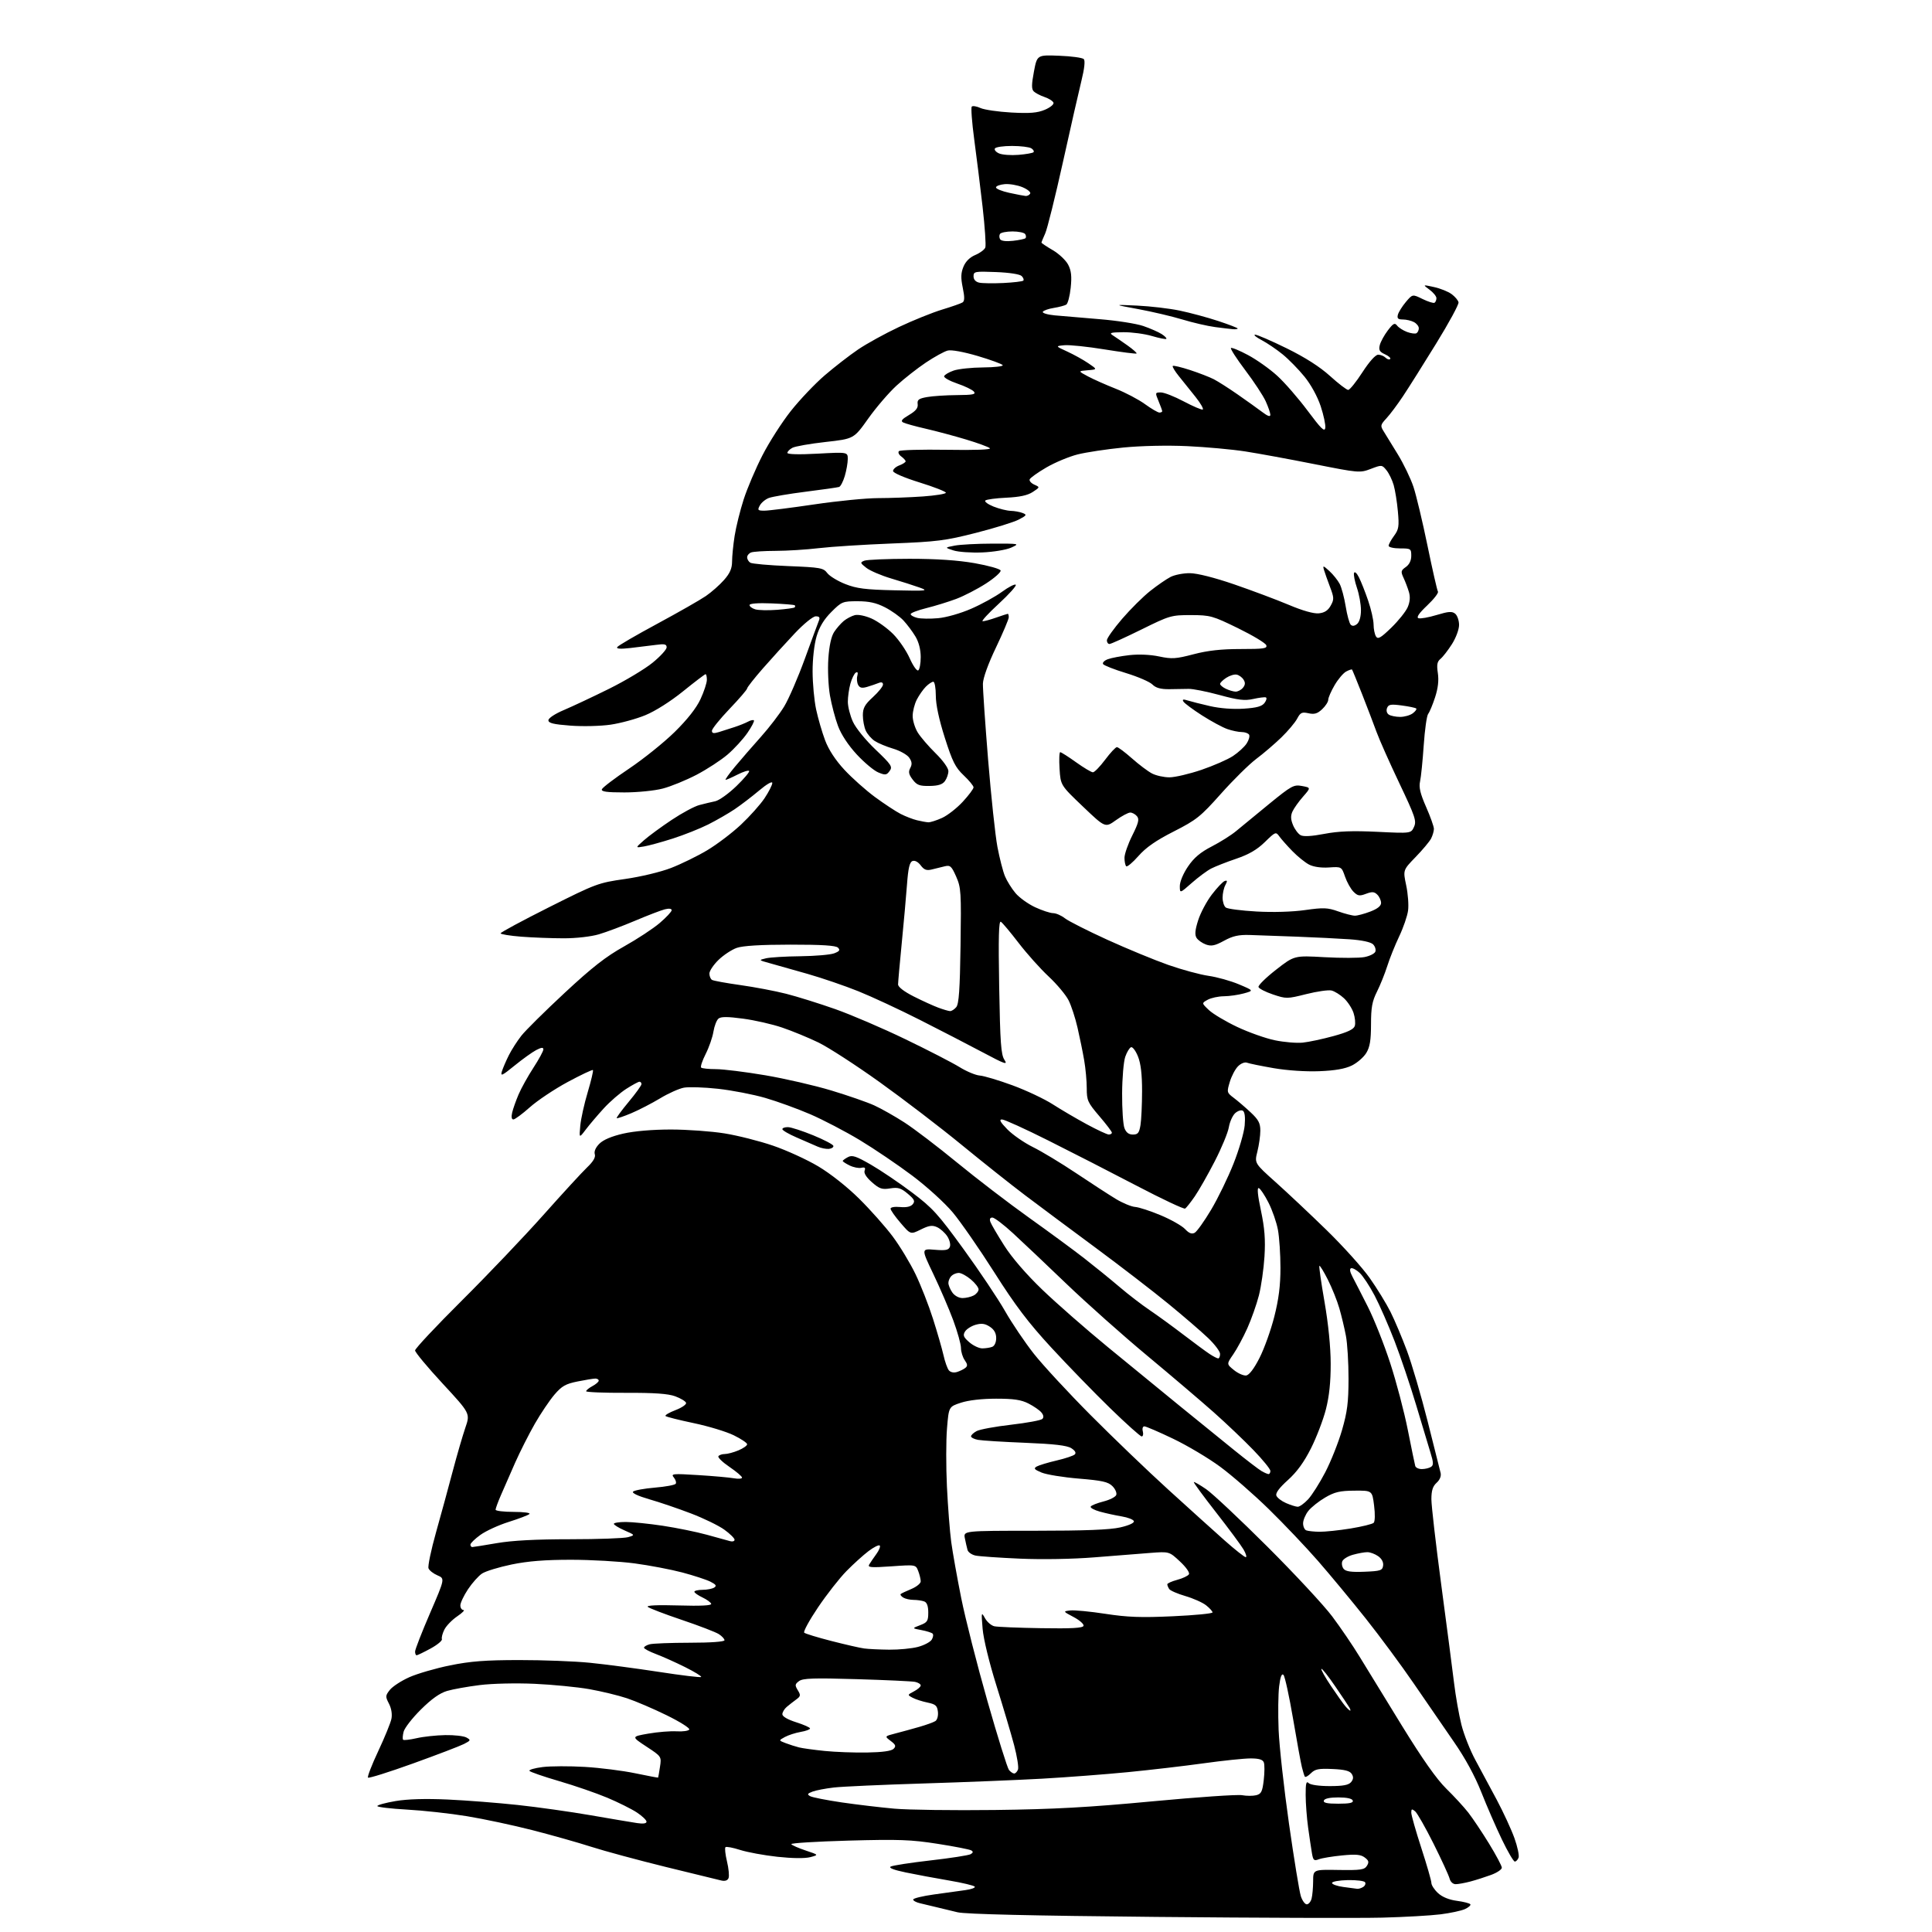 <?xml version="1.0" encoding="UTF-8" standalone="no"?>
<svg 
  version="1.1" 
  xmlns="http://www.w3.org/2000/svg" 
  xmlns:xlink="http://www.w3.org/1999/xlink" 
  xmlns:svg="http://www.w3.org/2000/svg"
  xmlns:rdf="http://www.w3.org/1999/02/22-rdf-syntax-ns#"
  xmlns:cc="http://creativecommons.org/ns#"
  xmlns:dc="http://purl.org/dc/elements/1.1/"
  viewBox="0 0 768 768"
  width="768"
  height="768"
>
<style>svg {background-color: white; }</style>"
<path stroke="none" fill="black" fill-rule="evenodd" d="M549.50,762.29C540.70,762.52 500.20,762.39 459.50,762.00C410.16,761.53 383.88,760.92 380.65,760.16C377.98,759.53 374.16,758.61 372.15,758.11C370.14,757.61 367.26,756.92 365.75,756.58C364.24,756.24 363.00,755.57 363.00,755.10C363.00,754.62 366.71,753.71 371.25,753.08C375.79,752.45 381.41,751.67 383.74,751.35C386.07,751.04 387.76,750.42 387.49,749.98C387.22,749.54 382.61,748.44 377.25,747.53C371.89,746.62 364.16,745.18 360.07,744.33C355.24,743.33 353.14,742.50 354.07,741.99C354.86,741.55 362.00,740.45 369.94,739.54C377.89,738.63 385.03,737.52 385.82,737.08C386.84,736.51 386.93,736.07 386.12,735.57C385.49,735.18 379.47,734.00 372.74,732.95C362.14,731.29 357.39,731.12 337.29,731.67C324.52,732.03 314.29,732.66 314.55,733.08C314.81,733.50 317.38,734.64 320.26,735.60C325.50,737.35 325.50,737.35 322.08,738.25C319.98,738.80 314.94,738.74 309.02,738.10C303.72,737.52 297.04,736.29 294.18,735.37C291.32,734.45 288.71,733.96 288.38,734.29C288.05,734.62 288.32,737.17 288.99,739.96C289.66,742.74 289.94,745.70 289.62,746.54C289.25,747.51 288.24,747.87 286.77,747.54C285.52,747.26 275.50,744.81 264.50,742.10C253.50,739.39 240.22,735.80 235.00,734.12C229.78,732.44 219.25,729.47 211.62,727.51C203.99,725.56 192.29,723.06 185.62,721.97C178.95,720.87 168.21,719.69 161.75,719.34C155.29,718.98 150.00,718.35 150.00,717.94C150.00,717.52 153.26,716.63 157.25,715.95C162.01,715.15 169.13,714.94 178.00,715.34C185.43,715.68 197.96,716.66 205.85,717.51C213.74,718.36 226.79,720.20 234.85,721.60C242.91,723.00 251.19,724.39 253.25,724.70C255.68,725.07 257.00,724.87 257.00,724.15C257.00,723.53 255.28,721.89 253.17,720.49C251.06,719.10 245.77,716.46 241.42,714.63C237.06,712.80 228.43,709.82 222.22,708.01C216.02,706.20 210.73,704.37 210.46,703.94C210.19,703.50 212.55,702.83 215.70,702.43C218.85,702.04 226.39,702.01 232.46,702.37C238.53,702.73 247.55,703.87 252.50,704.90C257.45,705.92 261.55,706.71 261.61,706.63C261.67,706.56 262.01,704.64 262.35,702.37C262.98,698.25 262.98,698.25 256.96,694.29C250.94,690.33 250.94,690.33 257.72,689.14C261.45,688.49 266.52,688.08 269.00,688.23C271.48,688.38 273.73,688.05 274.00,687.50C274.27,686.95 270.23,684.40 265.00,681.84C259.77,679.27 252.68,676.24 249.24,675.09C245.79,673.94 239.04,672.31 234.24,671.46C229.43,670.62 219.65,669.66 212.50,669.34C205.15,669.01 195.69,669.22 190.73,669.84C185.90,670.44 180.05,671.49 177.73,672.17C174.83,673.02 171.55,675.35 167.31,679.56C163.90,682.94 160.81,686.91 160.44,688.40C160.06,689.88 159.98,691.31 160.25,691.58C160.52,691.85 162.93,691.57 165.62,690.96C168.30,690.34 173.43,689.79 177.00,689.73C180.57,689.66 184.36,690.10 185.42,690.69C187.22,691.70 187.16,691.86 184.42,693.27C182.81,694.09 173.71,697.57 164.20,701.00C154.68,704.43 146.63,706.96 146.29,706.63C145.96,706.29 147.79,701.56 150.35,696.11C152.91,690.66 155.28,684.87 155.60,683.24C155.96,681.43 155.59,679.10 154.62,677.24C153.16,674.41 153.18,674.03 154.97,671.76C156.03,670.42 159.50,668.15 162.70,666.72C165.89,665.30 173.17,663.18 178.87,662.02C187.00,660.37 192.95,659.91 206.37,659.90C215.79,659.89 228.45,660.37 234.50,660.98C240.55,661.58 252.86,663.21 261.86,664.59C270.85,665.98 278.44,666.90 278.71,666.62C278.98,666.35 276.12,664.59 272.35,662.71C268.58,660.83 263.36,658.49 260.75,657.51C258.14,656.53 256.00,655.39 256.00,654.98C256.00,654.57 257.01,653.96 258.25,653.63C259.49,653.30 266.69,653.02 274.25,653.01C282.52,653.01 288.00,652.61 288.00,652.02C288.00,651.49 286.99,650.39 285.75,649.59C284.51,648.79 277.88,646.24 271.00,643.92C264.12,641.60 258.05,639.27 257.50,638.75C256.87,638.15 261.35,637.94 269.76,638.19C278.63,638.45 282.92,638.23 282.71,637.54C282.54,636.97 280.97,635.83 279.22,635.00C277.47,634.17 276.03,633.16 276.02,632.75C276.01,632.34 277.46,631.99 279.25,631.98C281.04,631.98 283.13,631.57 283.90,631.09C284.98,630.40 284.64,629.88 282.40,628.74C280.80,627.94 275.79,626.30 271.25,625.09C266.71,623.89 258.16,622.26 252.25,621.47C246.34,620.68 234.97,620.04 227.00,620.03C216.67,620.03 209.87,620.57 203.37,621.91C198.35,622.95 193.08,624.56 191.65,625.49C190.23,626.42 187.70,629.25 186.03,631.77C184.36,634.28 183.00,637.17 183.00,638.17C183.00,639.18 183.55,640.00 184.23,640.00C184.91,640.00 183.79,641.14 181.74,642.53C179.70,643.92 177.40,646.28 176.65,647.78C175.89,649.28 175.45,650.98 175.66,651.58C175.88,652.17 173.84,653.86 171.14,655.33C168.44,656.80 165.95,658.00 165.61,658.00C165.28,658.00 165.00,657.34 165.00,656.52C165.00,655.71 167.67,648.85 170.94,641.27C176.88,627.50 176.88,627.50 173.90,626.23C172.26,625.53 170.66,624.28 170.34,623.43C170.01,622.59 171.35,616.19 173.31,609.20C175.28,602.22 178.26,591.27 179.95,584.87C181.64,578.47 183.91,570.68 184.98,567.55C186.94,561.86 186.94,561.86 175.97,550.01C169.94,543.50 165.00,537.56 165.00,536.82C165.00,536.08 173.37,527.16 183.59,516.99C193.82,506.82 208.39,491.52 215.98,483.00C223.56,474.48 231.40,465.95 233.39,464.05C235.84,461.72 236.82,460.02 236.44,458.82C236.09,457.71 236.78,456.13 238.28,454.63C239.83,453.08 243.17,451.67 247.78,450.62C252.17,449.62 259.41,449.00 266.70,449.00C273.19,449.01 282.77,449.70 288.00,450.54C293.23,451.38 301.89,453.57 307.26,455.41C312.63,457.24 320.72,460.94 325.23,463.62C330.09,466.51 336.75,471.77 341.53,476.50C345.98,480.90 351.97,487.65 354.85,491.50C357.73,495.35 361.81,502.10 363.93,506.50C366.05,510.90 369.18,518.89 370.88,524.25C372.59,529.61 374.46,536.11 375.05,538.70C375.63,541.30 376.59,544.01 377.19,544.73C377.84,545.51 379.14,545.78 380.39,545.40C381.55,545.05 383.05,544.31 383.73,543.77C384.70,543.00 384.64,542.33 383.48,540.67C382.67,539.51 382.00,537.33 382.00,535.84C382.00,534.35 380.61,529.39 378.92,524.81C377.22,520.24 373.66,511.97 371.01,506.43C366.19,496.35 366.19,496.35 371.58,496.80C375.91,497.16 377.09,496.93 377.59,495.61C377.94,494.72 377.47,492.84 376.56,491.45C375.64,490.05 373.82,488.42 372.51,487.82C370.59,486.95 369.30,487.13 366.04,488.75C361.96,490.77 361.96,490.77 357.99,486.13C355.80,483.59 354.01,481.04 354.01,480.47C354.00,479.89 355.63,479.60 357.81,479.81C360.31,480.05 362.03,479.67 362.83,478.70C363.84,477.49 363.48,476.74 360.84,474.52C358.15,472.26 356.99,471.91 353.85,472.41C350.62,472.93 349.59,472.58 346.59,469.95C344.37,467.99 343.32,466.33 343.70,465.34C344.13,464.21 343.78,463.91 342.40,464.22C341.35,464.46 339.26,464.04 337.75,463.30C336.24,462.56 335.00,461.75 335.00,461.51C335.00,461.27 335.92,460.58 337.05,459.98C338.75,459.06 340.28,459.57 346.16,462.95C350.04,465.19 357.37,470.14 362.44,473.95C370.68,480.15 372.85,482.53 383.07,496.61C389.36,505.27 396.75,516.31 399.50,521.14C402.25,525.98 407.43,533.64 411.00,538.17C414.57,542.69 424.70,553.64 433.50,562.49C442.30,571.34 456.15,584.64 464.29,592.04C472.42,599.44 482.50,608.54 486.68,612.25C490.86,615.96 494.70,619.00 495.20,619.00C495.70,619.00 495.30,617.61 494.31,615.92C493.31,614.22 488.39,607.58 483.38,601.17C478.36,594.75 474.39,589.34 474.56,589.15C474.72,588.96 476.94,590.24 479.48,591.98C482.02,593.73 492.97,604.01 503.81,614.83C514.66,625.65 526.26,638.13 529.58,642.56C532.90,646.99 537.80,654.19 540.46,658.56C543.12,662.93 550.70,675.27 557.29,686.00C565.45,699.26 571.09,707.26 574.90,711.00C577.99,714.02 581.93,718.31 583.67,720.53C585.40,722.75 589.11,728.29 591.91,732.85C594.71,737.42 597.00,741.73 597.00,742.44C597.00,743.15 595.09,744.43 592.75,745.30C590.41,746.16 586.70,747.35 584.50,747.93C582.30,748.51 579.67,748.99 578.66,748.99C577.58,749.00 576.57,748.06 576.23,746.75C575.91,745.51 573.05,739.28 569.86,732.90C566.67,726.52 563.37,720.72 562.53,720.02C561.25,718.97 561.00,719.05 561.00,720.54C561.00,721.52 562.80,727.86 565.00,734.62C567.20,741.38 569.00,747.63 569.00,748.51C569.00,749.38 570.18,751.19 571.63,752.53C573.31,754.09 576.01,755.20 579.15,755.61C581.84,755.97 584.25,756.59 584.49,756.99C584.74,757.38 583.76,758.24 582.33,758.90C580.89,759.55 576.52,760.49 572.61,760.98C568.70,761.47 558.30,762.06 549.50,762.29zM519.46,757.00C520.18,757.00 521.04,755.99 521.37,754.75C521.70,753.51 521.98,750.40 521.99,747.84C522.00,743.17 522.00,743.17 532.12,743.34C540.91,743.48 542.39,743.26 543.37,741.69C544.28,740.23 544.12,739.59 542.50,738.38C540.93,737.20 538.98,737.02 533.50,737.56C529.65,737.94 525.50,738.62 524.29,739.08C522.34,739.82 522.01,739.54 521.52,736.71C521.22,734.94 520.53,730.35 520.00,726.50C519.47,722.65 519.03,716.82 519.02,713.55C519.00,708.92 519.27,707.87 520.20,708.80C520.91,709.51 524.33,710.00 528.58,710.00C533.91,710.00 536.09,709.59 537.07,708.42C538.02,707.27 538.09,706.37 537.34,705.17C536.57,703.94 534.54,703.42 529.69,703.21C524.17,702.96 522.76,703.24 521.08,704.92C519.98,706.02 518.89,706.61 518.67,706.21C518.46,705.82 517.94,704.15 517.53,702.50C517.11,700.85 515.53,692.15 514.00,683.16C512.47,674.18 510.76,666.36 510.20,665.80C509.50,665.10 508.95,666.53 508.48,670.32C508.10,673.37 508.01,681.19 508.27,687.69C508.54,694.18 510.40,710.98 512.40,725.00C514.40,739.02 516.52,751.96 517.10,753.75C517.68,755.54 518.74,757.00 519.46,757.00zM539.50,750.83C540.05,750.91 541.12,750.58 541.88,750.10C542.64,749.62 542.98,748.78 542.64,748.23C542.31,747.69 539.21,747.30 535.77,747.37C532.32,747.44 529.50,747.95 529.50,748.50C529.50,749.05 531.52,749.77 534.00,750.10C536.48,750.43 538.95,750.76 539.50,750.83zM602.16,740.00C601.66,740.00 599.35,736.06 597.04,731.25C594.72,726.44 591.04,717.98 588.86,712.46C586.30,705.99 582.44,698.88 577.98,692.46C574.18,686.98 567.04,676.59 562.10,669.37C557.17,662.16 548.52,650.46 542.89,643.37C537.26,636.29 528.72,626.00 523.93,620.50C519.13,615.00 510.33,605.73 504.36,599.90C498.39,594.06 489.70,586.49 485.06,583.07C480.41,579.64 471.99,574.63 466.33,571.92C460.68,569.21 455.54,567.00 454.91,567.00C454.26,567.00 453.99,567.86 454.29,569.00C454.58,570.10 454.37,571.00 453.83,571.00C453.29,571.00 447.64,565.94 441.28,559.75C434.92,553.56 424.41,542.74 417.91,535.69C408.76,525.76 403.67,519.06 395.30,505.87C389.36,496.51 381.91,485.76 378.75,481.98C375.54,478.15 368.41,471.66 362.60,467.31C356.88,463.01 347.51,456.67 341.78,453.21C336.04,449.75 327.18,445.13 322.09,442.93C317.00,440.74 308.94,437.81 304.17,436.43C299.40,435.05 290.97,433.42 285.43,432.81C279.90,432.20 273.78,432.01 271.85,432.37C269.92,432.73 265.67,434.63 262.42,436.60C259.16,438.56 254.03,441.22 251.00,442.50C247.97,443.78 245.34,444.67 245.15,444.48C244.96,444.30 247.10,441.39 249.90,438.02C252.71,434.65 255.00,431.47 255.00,430.95C255.00,430.43 254.64,430.00 254.20,430.00C253.75,430.00 251.39,431.28 248.95,432.84C246.50,434.41 242.47,437.90 240.00,440.60C237.53,443.30 234.31,447.09 232.86,449.01C230.21,452.50 230.21,452.50 230.67,447.50C230.92,444.75 232.25,438.74 233.63,434.15C235.00,429.55 235.93,425.60 235.70,425.37C235.46,425.13 230.95,427.27 225.67,430.11C220.39,432.96 213.62,437.48 210.63,440.15C207.63,442.82 204.68,445.00 204.07,445.00C203.37,445.00 203.20,443.98 203.60,442.25C203.95,440.74 205.11,437.48 206.17,435.00C207.23,432.52 209.88,427.77 212.05,424.43C214.22,421.09 216.00,417.82 216.00,417.15C216.00,416.27 215.23,416.34 213.16,417.41C211.61,418.22 207.73,421.00 204.55,423.59C199.58,427.64 198.87,427.96 199.51,425.90C199.92,424.58 201.16,421.70 202.26,419.50C203.36,417.30 205.61,413.79 207.26,411.70C208.90,409.61 216.63,401.96 224.44,394.70C235.36,384.54 240.81,380.28 248.08,376.22C253.27,373.32 259.65,369.13 262.26,366.90C264.87,364.67 267.00,362.38 267.00,361.81C267.00,361.19 265.92,361.05 264.27,361.47C262.76,361.85 257.48,363.88 252.52,365.98C247.56,368.08 241.06,370.52 238.07,371.40C234.94,372.32 229.01,373.00 224.07,372.99C219.36,372.99 211.79,372.70 207.25,372.35C202.71,371.99 199.00,371.39 199.00,371.01C199.00,370.62 207.66,365.96 218.25,360.64C236.92,351.27 237.83,350.93 248.50,349.41C254.72,348.52 262.66,346.62 266.78,345.02C270.79,343.46 277.22,340.32 281.06,338.03C284.91,335.74 290.95,331.17 294.48,327.87C298.01,324.56 302.28,319.79 303.95,317.26C305.63,314.73 307.00,312.02 307.00,311.25C307.00,310.43 304.83,311.67 301.75,314.26C298.86,316.69 294.48,320.04 292.00,321.71C289.52,323.37 284.80,326.09 281.50,327.75C278.20,329.40 271.90,331.91 267.50,333.32C263.10,334.73 257.93,336.15 256.00,336.48C252.50,337.08 252.50,337.08 256.00,334.00C257.93,332.30 262.88,328.67 267.00,325.93C271.12,323.18 276.07,320.52 278.00,320.02C279.93,319.51 282.76,318.83 284.31,318.51C285.85,318.19 289.64,315.48 292.74,312.48C295.83,309.49 298.10,306.77 297.78,306.45C297.46,306.12 295.37,306.79 293.14,307.93C290.91,309.07 288.79,310.00 288.45,310.00C288.10,310.00 289.77,307.65 292.16,304.78C294.55,301.91 299.20,296.55 302.50,292.87C305.80,289.18 309.97,283.74 311.76,280.77C313.55,277.81 317.22,269.33 319.91,261.94C322.60,254.55 325.12,247.71 325.51,246.75C326.04,245.44 325.72,245.00 324.27,245.00C323.17,245.00 319.56,247.93 315.91,251.79C312.39,255.52 306.69,261.79 303.25,265.72C299.81,269.65 297.00,273.23 296.99,273.68C296.99,274.13 293.84,277.79 289.99,281.81C286.15,285.84 283.00,289.74 283.00,290.49C283.00,291.52 283.68,291.65 285.75,291.02C287.26,290.56 290.07,289.66 292.00,289.02C293.93,288.39 296.33,287.42 297.35,286.87C298.36,286.31 299.42,286.09 299.69,286.36C299.97,286.63 298.81,288.88 297.11,291.34C295.41,293.81 291.88,297.66 289.26,299.91C286.64,302.16 281.08,305.79 276.90,307.98C272.71,310.16 266.66,312.64 263.44,313.47C260.20,314.32 253.38,315.00 248.21,315.00C241.19,315.00 238.94,314.69 239.25,313.76C239.47,313.08 244.35,309.37 250.08,305.53C255.81,301.68 263.97,295.13 268.21,290.96C273.23,286.02 276.80,281.49 278.45,277.94C279.84,274.95 280.98,271.49 280.99,270.25C281.00,269.01 280.76,268.00 280.47,268.00C280.18,268.00 276.17,271.06 271.55,274.79C266.56,278.83 260.47,282.68 256.53,284.30C252.89,285.80 246.67,287.49 242.71,288.07C238.71,288.65 231.60,288.82 226.75,288.45C220.02,287.94 218.00,287.45 218.00,286.32C218.00,285.47 220.62,283.74 224.25,282.21C227.69,280.75 235.74,276.96 242.15,273.79C248.56,270.61 256.32,265.96 259.40,263.45C262.48,260.94 265.00,258.19 265.00,257.33C265.00,256.07 264.18,255.88 260.75,256.35C258.41,256.66 253.85,257.22 250.61,257.59C246.63,258.05 244.93,257.93 245.36,257.23C245.71,256.65 252.86,252.49 261.25,247.97C269.64,243.44 278.34,238.48 280.59,236.93C282.85,235.38 286.11,232.50 287.84,230.52C290.17,227.88 291.00,225.95 291.01,223.22C291.01,221.17 291.47,216.57 292.03,213.00C292.59,209.43 294.21,202.90 295.63,198.50C297.05,194.10 300.40,186.22 303.08,181.00C305.75,175.78 310.83,167.85 314.36,163.39C317.89,158.93 323.94,152.56 327.81,149.23C331.67,145.91 337.64,141.28 341.07,138.95C344.50,136.62 351.85,132.57 357.41,129.96C362.96,127.34 370.65,124.24 374.50,123.07C378.35,121.90 382.01,120.62 382.63,120.22C383.46,119.69 383.49,118.13 382.71,114.37C381.89,110.41 381.96,108.51 383.00,106.00C383.86,103.91 385.55,102.25 387.72,101.35C389.57,100.57 391.35,99.24 391.68,98.39C392.00,97.55 391.51,90.25 390.59,82.18C389.66,74.10 388.16,62.00 387.25,55.28C386.35,48.56 385.92,42.75 386.30,42.37C386.68,41.99 388.23,42.24 389.75,42.94C391.26,43.63 396.77,44.44 402.00,44.73C409.39,45.13 412.35,44.89 415.34,43.64C417.45,42.75 419.00,41.49 418.78,40.83C418.56,40.18 416.96,39.16 415.23,38.57C413.50,37.98 411.56,36.97 410.92,36.32C410.02,35.42 410.04,33.57 411.00,28.48C412.26,21.81 412.26,21.81 421.08,22.16C425.93,22.34 430.32,22.95 430.83,23.50C431.42,24.12 431.07,27.32 429.91,32.00C428.89,36.12 425.56,50.75 422.52,64.50C419.47,78.25 416.31,90.98 415.49,92.78C414.67,94.59 414.00,96.23 414.00,96.44C414.00,96.64 416.02,98.00 418.49,99.44C420.97,100.89 423.72,103.49 424.62,105.23C425.85,107.61 426.09,109.83 425.62,114.38C425.27,117.69 424.48,120.70 423.86,121.09C423.23,121.47 421.01,122.06 418.92,122.40C416.83,122.73 414.86,123.42 414.54,123.93C414.23,124.44 416.34,125.08 419.24,125.36C422.13,125.63 430.12,126.31 437.00,126.87C443.88,127.42 451.75,128.65 454.50,129.60C457.25,130.55 460.53,131.99 461.78,132.80C463.04,133.61 463.87,134.47 463.63,134.70C463.39,134.94 460.82,134.43 457.92,133.57C455.01,132.71 449.91,132.03 446.57,132.06C441.49,132.11 440.80,132.31 442.36,133.31C443.38,133.96 446.01,135.77 448.20,137.32C450.39,138.88 452.02,140.32 451.81,140.52C451.60,140.73 445.88,140.00 439.10,138.90C432.32,137.79 425.14,137.05 423.14,137.23C419.50,137.57 419.50,137.57 424.25,139.75C426.87,140.95 430.64,143.04 432.63,144.40C436.26,146.86 436.26,146.86 432.38,147.18C428.50,147.50 428.50,147.50 432.50,149.63C434.70,150.80 439.65,153.00 443.50,154.52C447.35,156.04 452.59,158.79 455.13,160.64C457.68,162.49 460.27,164.00 460.88,164.00C461.50,164.00 462.00,163.76 462.00,163.47C462.00,163.18 461.35,161.38 460.55,159.47C459.14,156.08 459.16,156.00 461.47,156.00C462.77,156.00 466.84,157.60 470.52,159.55C474.20,161.50 477.61,162.96 478.09,162.80C478.58,162.63 477.30,160.38 475.24,157.78C473.18,155.19 470.20,151.47 468.61,149.51C467.02,147.55 465.93,145.73 466.19,145.47C466.45,145.21 469.55,145.95 473.08,147.10C476.61,148.26 480.85,149.90 482.50,150.75C484.15,151.60 488.43,154.32 492.00,156.81C495.57,159.29 499.96,162.43 501.75,163.78C503.95,165.45 504.99,165.80 504.98,164.87C504.97,164.12 504.13,161.70 503.13,159.50C502.13,157.30 498.49,151.76 495.04,147.20C491.59,142.63 489.02,138.65 489.32,138.35C489.61,138.05 492.67,139.30 496.10,141.14C499.54,142.97 504.77,146.68 507.73,149.39C510.70,152.09 516.13,158.35 519.81,163.28C525.17,170.47 526.56,171.83 526.82,170.10C527.00,168.92 526.17,165.03 524.99,161.46C523.70,157.59 521.10,152.85 518.54,149.71C516.19,146.82 512.29,142.84 509.88,140.87C507.47,138.90 503.70,136.35 501.50,135.19C499.30,134.03 498.14,133.07 498.93,133.04C499.72,133.02 505.36,135.46 511.47,138.46C518.84,142.09 524.64,145.79 528.70,149.46C532.06,152.51 535.32,155.00 535.93,155.00C536.54,155.00 539.08,151.85 541.57,148.00C544.34,143.72 546.78,141.00 547.85,141.00C548.81,141.00 550.13,141.53 550.78,142.18C551.43,142.83 552.26,143.08 552.61,142.72C552.97,142.37 552.05,141.52 550.57,140.85C548.39,139.85 547.99,139.16 548.49,137.17C548.83,135.83 550.27,133.21 551.68,131.35C553.85,128.51 554.44,128.21 555.38,129.44C556.00,130.25 557.78,131.38 559.33,131.96C560.89,132.54 562.58,132.76 563.08,132.45C563.59,132.14 564.00,131.25 564.00,130.48C564.00,129.70 563.13,128.60 562.07,128.04C561.00,127.47 559.02,127.00 557.66,127.00C555.73,127.00 555.30,126.59 555.68,125.11C555.96,124.06 557.38,121.79 558.84,120.05C561.50,116.90 561.50,116.90 565.49,118.86C567.69,119.93 569.83,120.61 570.24,120.35C570.66,120.09 571.00,119.27 571.00,118.52C571.00,117.78 569.76,116.26 568.25,115.15C565.50,113.12 565.50,113.12 570.00,114.10C572.48,114.63 575.62,115.89 577.00,116.89C578.38,117.89 579.63,119.38 579.79,120.19C579.95,121.00 575.95,128.38 570.89,136.58C565.84,144.79 559.91,154.20 557.71,157.50C555.52,160.80 552.55,164.76 551.13,166.29C548.73,168.88 548.65,169.26 550.02,171.45C550.83,172.75 553.38,176.89 555.68,180.66C557.98,184.42 560.77,190.22 561.88,193.55C562.98,196.88 565.49,207.40 567.45,216.91C569.41,226.43 571.28,234.64 571.60,235.16C571.92,235.67 570.00,238.15 567.34,240.67C564.07,243.77 562.94,245.41 563.87,245.75C564.62,246.02 567.87,245.45 571.09,244.47C575.86,243.03 577.22,242.94 578.47,243.97C579.31,244.67 580.00,246.68 580.00,248.43C580.00,250.21 578.75,253.57 577.17,256.05C575.61,258.50 573.57,261.13 572.63,261.90C571.29,263.01 571.06,264.23 571.57,267.59C572.00,270.47 571.64,273.59 570.47,277.18C569.52,280.11 568.28,283.08 567.72,283.78C567.16,284.48 566.37,290.11 565.95,296.28C565.53,302.45 564.88,308.90 564.50,310.61C563.97,312.96 564.56,315.45 566.90,320.78C568.61,324.66 570.00,328.58 570.00,329.48C570.00,330.39 569.50,332.11 568.89,333.32C568.27,334.52 565.50,337.83 562.73,340.68C557.70,345.87 557.70,345.87 558.98,351.92C559.69,355.25 560.03,359.76 559.73,361.95C559.44,364.14 557.85,368.76 556.20,372.22C554.56,375.67 552.42,380.98 551.47,384.00C550.51,387.02 548.66,391.62 547.36,394.22C545.45,398.03 545.00,400.51 545.00,407.22C544.99,413.56 544.55,416.22 543.11,418.58C542.08,420.27 539.50,422.51 537.37,423.56C534.69,424.87 530.72,425.57 524.46,425.82C519.09,426.03 511.74,425.54 506.36,424.62C501.38,423.76 496.59,422.78 495.73,422.45C494.83,422.10 493.29,422.71 492.13,423.87C491.02,424.98 489.55,427.77 488.86,430.08C487.64,434.16 487.68,434.34 490.40,436.39C491.95,437.55 494.96,440.13 497.10,442.13C500.27,445.08 501.00,446.46 501.00,449.44C501.00,451.46 500.47,455.20 499.83,457.75C498.66,462.39 498.66,462.39 507.08,469.92C511.71,474.07 520.83,482.64 527.33,488.98C533.84,495.32 541.55,503.88 544.46,508.00C547.37,512.12 551.10,518.20 552.75,521.50C554.40,524.80 557.35,531.77 559.30,537.00C561.24,542.23 564.94,554.83 567.51,565.00C570.09,575.17 572.41,584.41 572.67,585.53C572.96,586.78 572.35,588.28 571.07,589.43C569.54,590.82 569.00,592.52 569.00,595.98C569.00,598.54 570.77,613.88 572.93,630.07C575.09,646.26 577.38,663.77 578.01,669.00C578.64,674.23 579.96,681.70 580.94,685.62C581.93,689.54 584.42,695.84 586.48,699.62C588.54,703.40 592.38,710.55 595.01,715.50C597.64,720.45 600.80,727.30 602.02,730.71C603.24,734.13 603.98,737.62 603.65,738.46C603.33,739.31 602.65,740.00 602.16,740.00zM395.50,719.50C418.97,719.21 432.58,718.46 458.00,716.07C475.88,714.39 491.96,713.28 493.74,713.62C495.53,713.95 498.05,713.95 499.35,713.63C501.37,713.12 501.82,712.22 502.36,707.60C502.71,704.61 502.73,701.45 502.39,700.58C501.96,699.45 500.45,699.00 497.12,699.00C494.55,699.00 486.16,699.87 478.47,700.94C470.79,702.01 457.22,703.59 448.33,704.46C439.43,705.33 424.13,706.49 414.33,707.05C404.52,707.60 383.23,708.46 367.00,708.96C350.77,709.46 334.80,710.18 331.50,710.56C328.20,710.94 324.38,711.67 323.00,712.19C320.94,712.97 320.77,713.29 322.05,714.01C322.90,714.48 328.52,715.59 334.55,716.48C340.57,717.36 350.00,718.48 355.50,718.97C361.00,719.46 379.00,719.70 395.50,719.50zM532.00,717.00C536.49,717.00 538.05,716.66 537.75,715.75C537.49,714.96 535.38,714.50 532.00,714.50C528.62,714.50 526.51,714.96 526.25,715.75C525.95,716.66 527.51,717.00 532.00,717.00zM403.15,705.00C403.65,705.00 404.34,704.29 404.67,703.42C405.00,702.55 404.30,698.16 403.11,693.67C401.92,689.18 398.75,678.52 396.08,670.00C393.24,660.95 390.96,651.59 390.61,647.50C390.05,640.86 390.10,640.64 391.54,643.24C392.37,644.74 394.05,646.20 395.28,646.47C396.50,646.74 404.88,647.09 413.90,647.23C425.94,647.43 430.42,647.18 430.72,646.30C430.95,645.65 429.19,644.08 426.82,642.82C422.50,640.53 422.50,640.53 425.46,640.18C427.09,639.99 433.36,640.59 439.41,641.52C448.18,642.87 453.57,643.07 466.20,642.49C474.89,642.10 482.00,641.41 482.00,640.96C482.00,640.51 480.84,639.24 479.43,638.12C478.02,637.01 474.30,635.36 471.18,634.45C468.06,633.54 465.17,632.28 464.77,631.65C464.36,631.02 464.02,630.18 464.02,629.79C464.01,629.40 465.78,628.60 467.96,628.01C470.13,627.43 472.23,626.44 472.61,625.81C473.02,625.17 471.49,622.98 469.05,620.71C464.79,616.73 464.79,616.73 457.14,617.32C452.94,617.64 442.98,618.43 435.00,619.07C426.44,619.76 414.35,619.97 405.50,619.59C397.25,619.23 389.28,618.68 387.78,618.36C386.29,618.04 384.86,617.04 384.61,616.14C384.36,615.24 383.88,613.15 383.55,611.50C382.95,608.50 382.95,608.50 411.23,608.50C431.21,608.50 441.20,608.11 445.31,607.17C448.80,606.37 450.96,605.38 450.73,604.68C450.52,604.05 448.35,603.20 445.92,602.80C443.49,602.40 439.60,601.55 437.27,600.91C434.94,600.27 433.28,599.36 433.58,598.87C433.88,598.39 436.16,597.49 438.64,596.86C441.13,596.23 443.42,595.07 443.72,594.28C444.03,593.48 443.35,591.90 442.21,590.77C440.51,589.06 438.16,588.54 428.85,587.77C422.64,587.26 415.97,586.17 414.03,585.36C411.11,584.13 410.78,583.72 412.13,582.95C413.03,582.45 416.58,581.37 420.03,580.57C423.47,579.77 426.72,578.68 427.25,578.15C427.87,577.53 427.37,576.64 425.86,575.68C424.14,574.59 419.13,574.00 407.50,573.53C398.70,573.18 390.26,572.65 388.75,572.36C387.24,572.08 386.00,571.44 386.00,570.96C386.00,570.47 387.01,569.53 388.24,568.87C389.48,568.21 395.64,567.07 401.93,566.35C408.23,565.62 413.81,564.59 414.35,564.05C414.97,563.43 414.84,562.51 413.97,561.47C413.24,560.58 410.93,558.99 408.86,557.93C405.95,556.44 402.99,556.00 395.98,556.00C390.37,556.00 385.01,556.61 382.02,557.59C377.16,559.18 377.16,559.18 376.45,567.79C376.05,572.53 376.04,582.95 376.42,590.95C376.81,598.95 377.57,608.88 378.13,613.00C378.69,617.12 380.48,627.16 382.11,635.30C383.74,643.44 388.42,661.82 392.51,676.16C396.59,690.49 400.46,702.84 401.09,703.61C401.73,704.37 402.65,705.00 403.15,705.00zM344.70,696.65C350.75,696.55 354.35,696.05 355.20,695.20C356.27,694.13 356.06,693.56 354.05,692.04C351.60,690.19 351.60,690.19 356.05,689.04C358.50,688.41 362.75,687.25 365.50,686.45C368.25,685.66 371.10,684.63 371.83,684.15C372.58,683.66 373.02,682.03 372.83,680.43C372.55,678.02 371.91,677.46 368.69,676.79C366.59,676.36 363.93,675.50 362.76,674.87C360.67,673.75 360.68,673.73 363.32,672.34C364.80,671.57 366.00,670.51 366.00,669.99C366.00,669.47 364.99,668.83 363.75,668.57C362.51,668.32 352.05,667.83 340.50,667.49C323.41,666.98 319.15,667.13 317.63,668.26C315.98,669.48 315.93,669.91 317.13,671.88C318.35,673.87 318.28,674.29 316.50,675.58C315.40,676.38 313.71,677.70 312.75,678.51C311.79,679.32 311.00,680.64 311.00,681.44C311.00,682.33 313.14,683.57 316.50,684.63C319.52,685.59 322.00,686.69 322.00,687.09C322.00,687.50 320.31,688.12 318.25,688.47C316.19,688.83 313.38,689.74 312.00,690.49C309.50,691.85 309.50,691.85 312.29,692.92C313.83,693.50 316.22,694.27 317.61,694.62C319.00,694.97 323.59,695.60 327.82,696.03C332.04,696.46 339.64,696.74 344.70,696.65zM536.71,680.00C536.94,680.00 536.79,679.44 536.39,678.75C536.00,678.06 533.43,674.23 530.69,670.23C527.96,666.22 525.51,663.15 525.27,663.40C525.02,663.64 526.73,666.69 529.06,670.17C531.39,673.65 533.97,677.29 534.80,678.25C535.63,679.21 536.49,680.00 536.71,680.00zM353.50,655.77C357.35,655.81 362.48,655.31 364.90,654.67C367.33,654.03 369.79,652.73 370.37,651.80C370.95,650.86 371.11,649.78 370.73,649.39C370.34,649.01 368.33,648.37 366.26,647.98C362.50,647.28 362.50,647.28 365.75,646.04C368.63,644.95 369.00,644.37 369.00,641.01C369.00,638.47 368.48,637.01 367.42,636.61C366.55,636.27 364.64,635.99 363.17,635.98C361.70,635.98 359.84,635.55 359.03,635.04C358.22,634.53 357.77,633.91 358.03,633.66C358.29,633.41 360.19,632.51 362.25,631.66C364.31,630.80 366.00,629.43 366.00,628.62C366.00,627.80 365.56,625.97 365.02,624.54C364.03,621.96 364.03,621.96 354.36,622.64C346.18,623.21 344.82,623.10 345.53,621.91C345.99,621.13 347.27,619.27 348.36,617.76C349.46,616.26 350.06,614.73 349.71,614.37C349.35,614.01 347.35,615.00 345.28,616.57C343.20,618.14 339.25,621.71 336.50,624.51C333.75,627.30 328.66,633.80 325.19,638.94C321.72,644.08 319.25,648.62 319.69,649.02C320.14,649.43 325.00,650.91 330.50,652.32C336.00,653.73 341.85,655.07 343.50,655.29C345.15,655.52 349.65,655.73 353.50,655.77zM542.41,624.79C548.80,624.53 549.53,624.29 549.81,622.35C550.00,621.00 549.26,619.60 547.83,618.60C546.58,617.72 544.64,617.00 543.53,617.01C542.41,617.01 539.86,617.47 537.85,618.03C535.84,618.58 533.92,619.76 533.58,620.65C533.24,621.53 533.49,622.89 534.14,623.67C535.00,624.70 537.23,625.00 542.41,624.79zM187.75,614.98C188.16,614.97 192.55,614.27 197.50,613.42C203.59,612.37 213.01,611.87 226.68,611.87C237.77,611.87 248.12,611.50 249.68,611.04C252.50,610.22 252.50,610.22 248.26,608.36C245.93,607.34 244.02,606.16 244.01,605.75C244.00,605.34 246.14,605.00 248.75,605.01C251.36,605.01 257.98,605.69 263.46,606.51C268.94,607.34 276.82,608.94 280.96,610.08C285.11,611.21 289.29,612.36 290.25,612.64C291.21,612.91 292.00,612.66 292.00,612.07C292.00,611.49 290.18,609.69 287.95,608.08C285.72,606.46 279.76,603.56 274.70,601.63C269.64,599.69 262.18,597.15 258.12,595.99C253.59,594.68 251.10,593.50 251.66,592.94C252.17,592.43 256.07,591.71 260.33,591.35C264.58,591.00 268.32,590.30 268.62,589.81C268.92,589.31 268.57,588.18 267.84,587.30C266.61,585.82 267.44,585.74 277.50,586.37C283.55,586.74 289.96,587.32 291.75,587.64C293.54,587.96 294.99,587.84 294.97,587.36C294.96,586.89 292.72,584.99 289.99,583.13C287.26,581.28 285.27,579.37 285.57,578.88C285.87,578.40 287.01,578.00 288.09,578.00C289.18,578.00 291.62,577.35 293.53,576.55C295.44,575.75 297.00,574.66 297.00,574.12C297.00,573.59 294.60,571.97 291.67,570.54C288.73,569.10 281.57,566.93 275.74,565.71C269.92,564.49 264.89,563.22 264.56,562.89C264.23,562.56 266.01,561.50 268.53,560.54C271.04,559.58 272.93,558.28 272.72,557.65C272.52,557.02 270.58,555.85 268.42,555.05C265.58,554.01 260.15,553.63 248.75,553.67C240.09,553.71 233.00,553.42 233.00,553.04C233.00,552.65 234.12,551.74 235.50,551.00C236.88,550.26 238.00,549.29 238.00,548.83C238.00,548.37 237.40,548.00 236.67,548.00C235.93,548.00 232.76,548.52 229.62,549.15C224.84,550.11 223.33,550.97 220.40,554.39C218.48,556.64 214.96,561.86 212.59,565.99C210.23,570.12 206.70,577.10 204.75,581.50C202.81,585.90 200.27,591.69 199.11,594.38C197.95,597.06 197.00,599.65 197.00,600.13C197.00,600.61 200.24,601.00 204.20,601.00C208.23,601.00 210.98,601.37 210.45,601.85C209.93,602.32 206.22,603.73 202.21,604.99C198.20,606.25 193.14,608.57 190.96,610.15C188.78,611.72 187.00,613.46 187.00,614.01C187.00,614.55 187.34,614.99 187.75,614.98zM524.50,608.90C526.70,608.93 532.25,608.35 536.82,607.61C541.40,606.86 545.56,605.84 546.06,605.34C546.59,604.81 546.66,601.87 546.22,598.46C545.47,592.50 545.47,592.50 538.40,592.56C532.60,592.60 530.52,593.09 526.74,595.31C524.21,596.79 521.21,599.18 520.07,600.63C518.93,602.08 518.00,604.30 518.00,605.55C518.00,606.81 518.56,608.06 519.25,608.34C519.94,608.62 522.30,608.87 524.50,608.90zM515.85,598.96C516.59,598.98 518.45,597.66 519.97,596.03C521.50,594.40 524.58,589.54 526.82,585.23C529.06,580.92 532.05,573.40 533.47,568.50C535.57,561.24 536.05,557.48 536.06,548.05C536.07,541.70 535.60,534.02 535.02,531.00C534.45,527.98 533.27,523.05 532.40,520.05C531.54,517.06 529.49,511.95 527.85,508.70C526.21,505.45 524.69,502.97 524.48,503.19C524.26,503.40 525.18,509.86 526.52,517.54C528.03,526.24 528.96,535.49 528.97,542.09C528.99,549.35 528.39,555.05 527.07,560.22C526.01,564.37 523.34,571.35 521.14,575.73C518.37,581.23 515.53,585.14 511.96,588.35C508.52,591.44 506.98,593.52 507.38,594.54C507.70,595.39 509.44,596.72 511.23,597.50C513.03,598.28 515.11,598.94 515.85,598.96zM504.25,585.97C504.66,585.99 505.00,585.42 505.00,584.71C505.00,583.99 501.96,580.26 498.25,576.42C494.54,572.57 487.45,565.83 482.50,561.43C477.55,557.03 465.62,546.89 456.00,538.88C446.38,530.88 431.98,518.06 424.00,510.41C416.02,502.75 406.45,493.68 402.71,490.25C398.98,486.81 395.28,484.00 394.49,484.00C393.56,484.00 393.28,484.60 393.70,485.75C394.05,486.71 396.53,490.95 399.21,495.16C402.23,499.92 407.96,506.55 414.32,512.66C419.95,518.07 431.68,528.35 440.39,535.50C449.10,542.65 461.91,553.13 468.86,558.80C475.81,564.46 485.55,572.36 490.50,576.36C495.45,580.36 500.40,584.15 501.50,584.78C502.60,585.42 503.84,585.95 504.25,585.97zM565.22,583.98C566.47,583.98 568.09,583.59 568.82,583.13C569.90,582.45 569.87,581.42 568.62,577.40C567.78,574.70 565.22,566.20 562.93,558.50C560.63,550.80 556.78,539.38 554.37,533.13C551.96,526.88 548.39,518.72 546.43,515.00C544.47,511.27 541.81,507.23 540.51,506.01C539.21,504.79 537.67,503.95 537.08,504.14C536.41,504.37 536.60,505.58 537.62,507.50C538.50,509.15 541.24,514.51 543.72,519.41C546.20,524.30 550.21,534.40 552.63,541.85C555.06,549.29 558.21,561.26 559.63,568.44C561.06,575.62 562.38,582.06 562.58,582.75C562.78,583.44 563.96,583.99 565.22,583.98zM495.38,546.77C496.58,546.60 498.51,544.06 500.68,539.79C502.56,536.10 505.20,528.73 506.55,523.41C508.32,516.42 509.00,511.05 509.00,504.01C509.00,498.65 508.55,491.85 508.00,488.89C507.45,485.92 505.77,481.06 504.25,478.08C502.74,475.10 501.00,472.49 500.39,472.29C499.65,472.05 499.94,475.11 501.24,481.21C502.72,488.25 503.07,492.68 502.65,499.50C502.34,504.45 501.34,511.43 500.42,515.00C499.50,518.58 497.43,524.42 495.83,528.00C494.22,531.58 491.71,536.24 490.24,538.37C487.56,542.24 487.56,542.24 490.53,544.64C492.16,545.96 494.35,546.91 495.38,546.77zM484.25,539.99C484.66,540.00 485.00,539.20 485.00,538.21C485.00,537.23 482.86,534.38 480.25,531.89C477.64,529.39 470.55,523.28 464.50,518.32C458.45,513.36 445.40,503.31 435.50,495.99C425.60,488.68 413.00,479.29 407.50,475.14C402.00,470.99 390.62,461.95 382.20,455.05C373.79,448.15 359.16,436.96 349.70,430.19C340.24,423.41 329.27,416.31 325.32,414.40C321.37,412.49 314.91,409.83 310.96,408.49C307.02,407.14 299.99,405.54 295.36,404.93C289.16,404.10 286.59,404.10 285.60,404.92C284.86,405.54 283.96,407.87 283.60,410.10C283.24,412.34 281.86,416.32 280.52,418.96C279.18,421.60 278.37,424.04 278.71,424.38C279.05,424.72 281.70,425.00 284.59,425.00C287.48,425.00 296.29,426.10 304.17,427.43C312.05,428.77 323.90,431.50 330.50,433.50C337.10,435.49 344.75,438.15 347.50,439.40C350.25,440.65 355.65,443.70 359.50,446.18C363.35,448.66 372.80,455.86 380.50,462.18C388.20,468.50 401.02,478.32 409.00,484.01C416.98,489.70 426.88,496.98 431.00,500.19C435.12,503.40 441.43,508.52 445.00,511.56C448.57,514.61 453.98,518.76 457.00,520.79C460.02,522.83 466.03,527.19 470.35,530.50C474.67,533.80 479.40,537.29 480.85,538.24C482.31,539.20 483.84,539.99 484.25,539.99zM390.47,536.00C391.77,536.00 393.55,535.73 394.42,535.39C395.35,535.03 396.00,533.61 396.00,531.92C396.00,529.95 395.20,528.52 393.47,527.39C391.55,526.13 390.18,525.95 387.82,526.62C386.11,527.11 384.21,528.33 383.60,529.32C382.70,530.80 383.00,531.55 385.31,533.56C386.85,534.90 389.17,536.00 390.47,536.00zM382.62,516.00C384.00,516.00 386.00,515.53 387.07,514.96C388.13,514.40 389.00,513.31 389.00,512.55C389.00,511.80 387.62,510.01 385.92,508.59C384.23,507.17 382.07,506.00 381.12,506.00C380.18,506.00 378.86,506.54 378.20,507.20C377.54,507.86 377.00,509.11 377.00,509.98C377.00,510.85 377.70,512.56 378.56,513.78C379.46,515.07 381.16,516.00 382.62,516.00zM474.89,490.06C475.78,489.58 478.72,485.46 481.44,480.89C484.16,476.33 488.17,468.07 490.35,462.55C492.54,457.02 494.53,450.20 494.78,447.38C495.07,444.08 494.81,442.00 494.05,441.53C493.40,441.13 492.04,441.56 491.01,442.49C489.98,443.42 488.85,445.94 488.48,448.10C488.12,450.25 485.61,456.32 482.90,461.59C480.20,466.85 476.63,473.12 474.98,475.53C473.33,477.93 471.58,480.14 471.11,480.43C470.63,480.73 461.97,476.65 451.87,471.37C441.77,466.09 425.97,458.00 416.76,453.39C407.55,448.77 399.25,445.00 398.31,445.00C397.05,445.00 397.61,446.04 400.43,448.93C402.54,451.09 407.10,454.25 410.56,455.96C414.02,457.66 421.75,462.32 427.73,466.32C433.71,470.32 440.83,474.94 443.55,476.59C446.27,478.24 449.74,479.67 451.25,479.78C452.76,479.89 457.33,481.38 461.42,483.10C465.51,484.81 469.85,487.28 471.07,488.57C472.64,490.25 473.74,490.67 474.89,490.06zM329.50,456.70C328.40,456.81 326.38,456.40 325.00,455.79C323.62,455.18 319.91,453.57 316.75,452.20C313.59,450.84 311.00,449.34 311.00,448.86C311.00,448.39 312.01,448.03 313.25,448.06C314.49,448.09 319.00,449.56 323.28,451.31C327.56,453.06 331.16,454.95 331.28,455.50C331.40,456.05 330.60,456.59 329.50,456.70zM440.75,450.99C441.44,450.99 442.00,450.66 441.99,450.25C441.99,449.84 439.74,446.88 436.99,443.67C432.38,438.28 432.00,437.44 432.00,432.60C432.00,429.72 431.54,424.70 430.97,421.43C430.41,418.17 429.22,412.35 428.33,408.50C427.45,404.65 425.85,399.76 424.78,397.64C423.71,395.51 420.13,391.23 416.82,388.14C413.50,385.04 408.14,379.04 404.90,374.81C401.65,370.58 398.49,366.80 397.86,366.42C397.02,365.90 396.85,372.60 397.19,392.27C397.58,414.55 397.91,419.22 399.28,421.30C400.69,423.45 399.54,423.06 390.70,418.35C385.09,415.37 373.85,409.56 365.73,405.45C357.60,401.33 346.58,396.20 341.23,394.05C335.88,391.89 326.77,388.78 321.00,387.13C315.23,385.49 308.48,383.58 306.00,382.89C301.50,381.65 301.50,381.65 304.50,380.94C306.15,380.55 312.31,380.18 318.18,380.12C324.06,380.05 330.10,379.53 331.60,378.96C333.74,378.15 334.06,377.66 333.11,376.71C332.25,375.85 326.75,375.50 314.20,375.51C302.41,375.52 295.28,375.95 292.86,376.80C290.86,377.51 287.60,379.66 285.61,381.59C283.63,383.52 282.00,385.95 282.00,386.99C282.00,388.03 282.46,389.17 283.03,389.52C283.59,389.87 288.65,390.79 294.28,391.58C299.90,392.37 308.10,393.92 312.50,395.04C316.90,396.16 325.68,398.90 332.00,401.13C338.32,403.36 350.90,408.75 359.93,413.12C368.97,417.48 378.65,422.47 381.43,424.19C384.22,425.92 387.85,427.43 389.50,427.55C391.15,427.67 397.00,429.42 402.50,431.44C408.00,433.47 415.20,436.86 418.50,438.99C421.80,441.11 427.88,444.68 432.00,446.91C436.12,449.14 440.06,450.98 440.75,450.99zM450.34,451.00C452.33,451.00 452.84,450.37 453.36,447.25C453.70,445.19 453.98,439.12 453.99,433.77C454.00,427.10 453.49,422.76 452.37,419.98C451.48,417.74 450.24,416.08 449.62,416.28C449.01,416.49 447.96,418.19 447.31,420.08C446.65,421.96 446.09,428.53 446.06,434.68C446.03,440.84 446.44,447.02 446.98,448.43C447.65,450.20 448.69,451.00 450.34,451.00zM517.87,414.46C520.27,414.21 525.78,413.04 530.10,411.85C535.70,410.32 538.13,409.16 538.55,407.83C538.88,406.81 538.65,404.47 538.05,402.65C537.45,400.82 535.73,398.19 534.23,396.80C532.73,395.41 530.51,394.03 529.29,393.74C528.08,393.45 523.57,394.09 519.27,395.17C511.66,397.08 511.32,397.09 506.04,395.32C503.07,394.32 500.47,392.99 500.27,392.36C500.07,391.73 503.19,388.65 507.20,385.52C514.50,379.82 514.50,379.82 526.52,380.50C533.14,380.87 540.26,380.85 542.35,380.46C544.45,380.07 546.41,379.09 546.72,378.30C547.02,377.50 546.62,376.19 545.82,375.39C544.90,374.48 541.40,373.73 536.43,373.38C532.07,373.08 522.65,372.61 515.50,372.34C508.35,372.07 499.93,371.77 496.79,371.67C492.38,371.54 490.04,372.06 486.58,373.96C482.97,375.93 481.55,376.23 479.39,375.46C477.92,374.93 476.23,373.74 475.65,372.82C474.88,371.58 475.05,369.71 476.29,365.82C477.22,362.89 479.67,358.28 481.74,355.58C483.81,352.87 486.11,350.45 486.85,350.21C487.91,349.86 487.96,350.20 487.10,351.82C486.49,352.95 486.00,355.19 486.00,356.81C486.00,358.43 486.56,360.20 487.25,360.74C487.94,361.29 493.45,362.00 499.50,362.34C506.11,362.71 513.82,362.48 518.82,361.76C526.11,360.73 527.73,360.79 531.95,362.29C534.60,363.23 537.59,364.00 538.60,364.00C539.61,364.00 542.36,363.26 544.72,362.36C547.56,361.28 549.00,360.13 549.00,358.94C549.00,357.95 548.33,356.47 547.51,355.65C546.31,354.45 545.45,354.38 543.01,355.30C540.42,356.28 539.72,356.16 538.03,354.47C536.95,353.39 535.44,350.70 534.68,348.50C533.29,344.50 533.29,344.50 528.26,344.83C525.14,345.04 522.14,344.60 520.36,343.68C518.79,342.86 515.81,340.46 513.75,338.34C511.69,336.23 509.36,333.60 508.57,332.50C507.17,330.56 507.01,330.62 502.80,334.73C499.70,337.76 496.46,339.64 491.42,341.36C487.55,342.67 483.06,344.44 481.44,345.27C479.82,346.11 476.36,348.68 473.75,350.98C469.00,355.17 469.00,355.17 469.00,352.20C469.00,350.49 470.38,347.19 472.25,344.45C474.62,340.96 477.18,338.80 481.70,336.47C485.12,334.71 489.46,331.97 491.36,330.38C493.26,328.80 499.14,323.96 504.43,319.64C513.43,312.30 514.28,311.83 517.58,312.45C521.11,313.11 521.11,313.11 517.98,316.68C516.25,318.64 514.37,321.30 513.78,322.58C513.00,324.29 513.06,325.73 514.00,327.99C514.70,329.69 516.06,331.50 517.02,332.01C518.16,332.62 521.43,332.44 526.42,331.48C532.08,330.40 537.57,330.19 547.49,330.66C560.90,331.31 560.90,331.31 562.09,328.70C563.16,326.36 562.58,324.64 556.24,311.30C552.37,303.16 548.31,294.02 547.21,291.00C546.11,287.98 543.53,281.23 541.48,276.00C539.42,270.77 537.61,266.35 537.46,266.17C537.30,265.99 536.25,266.33 535.12,266.94C533.99,267.54 531.92,269.98 530.53,272.36C529.14,274.73 528.00,277.35 528.00,278.16C528.00,278.98 526.91,280.67 525.58,281.92C523.70,283.69 522.49,284.05 520.14,283.53C517.53,282.96 516.92,283.24 515.64,285.68C514.82,287.23 511.98,290.60 509.33,293.17C506.67,295.74 502.20,299.57 499.39,301.67C496.58,303.78 490.27,310.00 485.37,315.50C477.21,324.66 475.63,325.92 466.59,330.52C459.48,334.13 455.56,336.86 452.54,340.28C450.25,342.89 448.06,344.72 447.68,344.35C447.31,343.97 447.00,342.46 447.00,340.99C447.00,339.52 448.39,335.53 450.09,332.13C452.59,327.13 452.95,325.65 451.97,324.47C451.30,323.66 450.10,323.00 449.29,323.00C448.49,323.00 445.92,324.37 443.59,326.04C439.35,329.08 439.35,329.08 430.48,320.62C421.60,312.15 421.60,312.15 421.19,305.58C420.96,301.96 421.08,299.00 421.46,299.00C421.84,299.00 424.67,300.80 427.74,303.00C430.81,305.20 433.83,307.00 434.45,307.00C435.07,307.00 437.25,304.75 439.31,302.00C441.36,299.25 443.47,297.00 443.99,297.00C444.51,297.00 447.20,299.02 449.98,301.48C452.75,303.94 456.34,306.64 457.96,307.48C459.58,308.32 462.69,309.00 464.87,309.00C467.06,309.00 472.77,307.66 477.58,306.03C482.38,304.39 488.03,301.92 490.13,300.53C492.23,299.14 494.68,296.90 495.56,295.55C496.45,294.19 496.88,292.62 496.53,292.04C496.17,291.47 494.85,291.00 493.59,291.00C492.33,291.00 489.77,290.47 487.90,289.82C486.03,289.18 481.51,286.73 477.85,284.40C474.20,282.06 470.87,279.59 470.45,278.92C469.88,278.00 470.31,277.88 472.09,278.44C473.42,278.86 477.43,279.87 481.00,280.69C484.98,281.60 490.19,281.99 494.42,281.71C499.66,281.36 501.68,280.79 502.71,279.38C503.46,278.36 503.67,277.39 503.17,277.22C502.68,277.06 500.42,277.35 498.14,277.86C494.79,278.61 492.23,278.31 484.75,276.27C479.66,274.89 474.15,273.79 472.50,273.84C470.85,273.89 467.36,273.94 464.75,273.96C461.37,273.99 459.45,273.45 458.09,272.09C457.03,271.03 452.33,269.00 447.64,267.57C442.94,266.14 438.82,264.52 438.49,263.98C438.15,263.44 438.99,262.57 440.35,262.06C441.70,261.54 445.57,260.81 448.93,260.43C452.66,260.01 457.28,260.21 460.77,260.95C465.83,262.02 467.42,261.92 474.44,260.08C480.12,258.59 485.45,258.00 493.16,258.00C502.46,258.00 503.86,257.79 503.35,256.46C503.02,255.61 497.97,252.58 492.13,249.72C482.01,244.78 481.11,244.53 473.43,244.51C465.60,244.50 464.99,244.68 453.71,250.25C447.30,253.41 441.60,256.00 441.03,256.00C440.46,256.00 440.00,255.34 440.00,254.53C440.00,253.71 442.74,249.87 446.08,245.98C449.43,242.09 454.45,237.11 457.25,234.90C460.04,232.69 463.67,230.19 465.30,229.35C466.93,228.50 470.40,227.83 473.00,227.85C475.91,227.87 482.71,229.59 490.62,232.30C497.70,234.74 507.45,238.39 512.27,240.42C517.80,242.76 522.22,244.01 524.24,243.81C526.50,243.59 527.89,242.70 528.97,240.76C530.36,238.28 530.33,237.60 528.68,233.26C527.69,230.64 526.61,227.60 526.29,226.50C525.77,224.71 526.00,224.77 528.45,227.00C529.96,228.38 531.80,230.68 532.55,232.12C533.30,233.56 534.37,237.57 534.93,241.04C535.49,244.51 536.39,247.79 536.93,248.33C537.58,248.98 538.44,248.88 539.46,248.04C540.40,247.25 541.00,245.12 541.00,242.56C541.00,240.25 540.29,236.26 539.41,233.69C538.54,231.13 538.02,228.46 538.25,227.77C538.49,227.05 539.34,227.79 540.20,229.50C541.04,231.15 542.69,235.31 543.86,238.75C545.04,242.19 546.01,246.47 546.02,248.25C546.02,250.04 546.46,252.17 546.98,253.00C547.75,254.23 548.85,253.60 553.08,249.50C555.91,246.75 558.83,243.09 559.58,241.37C560.48,239.27 560.65,237.29 560.08,235.37C559.62,233.79 558.65,231.25 557.94,229.72C556.78,227.21 556.86,226.79 558.82,225.41C560.22,224.43 561.00,222.83 561.00,220.94C561.00,218.12 560.81,218.00 556.50,218.00C554.02,218.00 552.00,217.53 552.00,216.96C552.00,216.39 552.97,214.61 554.15,213.01C556.03,210.46 556.22,209.26 555.68,203.30C555.35,199.56 554.59,194.85 554.01,192.83C553.43,190.81 552.14,188.16 551.15,186.93C549.37,184.74 549.27,184.73 544.92,186.39C540.58,188.04 540.18,188.01 522.50,184.50C512.60,182.53 500.23,180.26 495.00,179.45C489.77,178.64 479.43,177.70 472.00,177.35C464.02,176.98 453.61,177.21 446.55,177.90C439.98,178.55 431.80,179.78 428.37,180.64C424.94,181.51 419.32,183.85 415.89,185.86C412.46,187.86 409.49,189.99 409.30,190.58C409.10,191.18 409.95,192.12 411.19,192.67C413.43,193.67 413.43,193.67 410.52,195.58C408.50,196.91 405.34,197.59 400.06,197.84C395.90,198.03 392.13,198.54 391.68,198.96C391.24,199.39 392.71,200.47 394.95,201.37C397.20,202.26 400.27,203.03 401.77,203.07C403.27,203.11 405.40,203.49 406.49,203.92C408.29,204.62 408.15,204.87 404.99,206.53C403.07,207.54 395.43,209.92 388.00,211.81C375.83,214.92 372.54,215.34 354.50,216.05C343.50,216.48 330.45,217.31 325.50,217.90C320.55,218.49 312.82,218.97 308.33,218.98C303.84,218.99 299.45,219.27 298.58,219.61C297.71,219.94 297.00,220.81 297.00,221.55C297.00,222.28 297.56,223.24 298.25,223.68C298.94,224.12 305.73,224.72 313.34,225.03C326.11,225.54 327.31,225.75 328.85,227.80C329.76,229.01 332.99,230.98 336.01,232.17C340.51,233.95 344.01,234.39 355.50,234.65C368.64,234.95 369.25,234.88 365.50,233.54C363.30,232.75 358.25,231.14 354.27,229.96C350.29,228.78 345.84,226.87 344.37,225.72C341.90,223.78 341.85,223.57 343.61,222.88C344.65,222.48 352.70,222.14 361.50,222.13C372.29,222.13 380.73,222.70 387.44,223.87C392.90,224.84 397.55,226.14 397.76,226.78C397.97,227.42 395.37,229.74 391.97,231.94C388.57,234.14 383.25,236.89 380.15,238.06C377.04,239.23 371.69,240.88 368.25,241.73C364.81,242.59 362.00,243.66 362.00,244.12C362.00,244.59 363.17,245.25 364.59,245.61C366.01,245.97 369.76,246.03 372.92,245.74C376.18,245.45 381.88,243.82 386.08,241.98C390.16,240.21 395.66,237.18 398.30,235.26C400.94,233.33 403.40,232.07 403.78,232.45C404.16,232.83 401.10,236.24 396.99,240.03C392.87,243.81 390.01,246.93 390.62,246.96C391.24,246.98 393.66,246.33 396.00,245.50C398.34,244.68 400.42,244.00 400.63,244.00C400.83,244.00 401.00,244.62 401.00,245.37C401.00,246.13 398.70,251.55 395.90,257.43C392.77,263.97 390.77,269.54 390.72,271.80C390.68,273.84 391.61,287.43 392.79,302.00C393.98,316.57 395.64,332.19 396.50,336.70C397.36,341.20 398.70,346.44 399.49,348.32C400.28,350.21 402.16,353.23 403.67,355.02C405.18,356.82 408.69,359.34 411.46,360.63C414.23,361.92 417.45,362.98 418.62,362.99C419.78,363.00 421.89,363.91 423.31,365.03C424.73,366.15 432.33,369.99 440.20,373.58C448.06,377.16 458.97,381.66 464.43,383.58C469.90,385.49 477.11,387.45 480.46,387.92C483.82,388.40 489.23,389.91 492.49,391.29C498.42,393.79 498.42,393.79 494.46,394.89C492.28,395.49 488.70,396.01 486.50,396.03C484.30,396.05 481.41,396.68 480.07,397.42C477.64,398.76 477.64,398.76 480.57,401.53C482.18,403.05 487.24,406.06 491.80,408.22C496.37,410.38 503.12,412.77 506.80,413.53C510.49,414.29 515.47,414.71 517.87,414.46zM377.63,401.93C378.25,401.97 379.37,401.26 380.13,400.35C381.18,399.08 381.58,393.37 381.83,375.93C382.14,354.64 382.03,352.85 380.09,348.46C378.24,344.28 377.73,343.83 375.50,344.38C374.13,344.72 371.81,345.29 370.36,345.64C368.32,346.14 367.33,345.77 365.99,343.99C364.94,342.60 363.65,341.92 362.72,342.28C361.58,342.71 361.02,345.12 360.54,351.68C360.18,356.53 359.23,367.07 358.44,375.09C357.65,383.11 357.00,390.42 357.00,391.33C357.00,392.34 359.39,394.18 363.24,396.12C366.67,397.85 371.06,399.85 372.99,400.56C374.92,401.28 377.01,401.89 377.63,401.93zM369.00,326.88C369.82,326.92 372.30,326.13 374.50,325.13C376.70,324.12 380.41,321.22 382.75,318.67C385.09,316.13 387.00,313.57 387.00,312.98C387.00,312.40 385.24,310.25 383.08,308.21C379.76,305.07 378.61,302.78 375.58,293.27C373.26,286.00 372.00,280.09 372.00,276.52C372.00,273.48 371.55,271.00 371.00,271.00C370.45,271.00 369.12,271.88 368.05,272.95C366.98,274.02 365.36,276.33 364.45,278.09C363.54,279.85 362.80,282.78 362.80,284.61C362.80,286.44 363.72,289.42 364.84,291.22C365.96,293.02 369.16,296.73 371.94,299.46C374.83,302.30 377.00,305.32 377.00,306.52C377.00,307.67 376.38,309.46 375.63,310.49C374.65,311.84 372.94,312.38 369.51,312.43C365.51,312.49 364.45,312.09 362.78,309.87C361.23,307.82 361.03,306.82 361.85,305.28C362.64,303.80 362.53,302.78 361.42,301.18C360.60,300.01 357.73,298.40 355.05,297.61C352.37,296.81 349.08,295.44 347.74,294.57C346.40,293.69 344.79,291.83 344.15,290.44C343.52,289.05 343.00,286.30 343.00,284.34C343.00,281.45 343.76,280.07 347.00,277.11C349.20,275.10 351.00,272.86 351.00,272.12C351.00,271.25 350.40,271.03 349.25,271.50C348.29,271.89 346.27,272.58 344.76,273.03C342.69,273.65 341.80,273.47 341.14,272.29C340.66,271.42 340.50,269.81 340.79,268.70C341.14,267.38 340.93,266.92 340.19,267.38C339.58,267.76 338.61,269.74 338.04,271.79C337.48,273.83 337.02,277.07 337.03,279.00C337.04,280.93 337.94,284.48 339.04,286.89C340.17,289.38 344.06,294.18 348.02,297.95C354.36,304.00 354.88,304.78 353.64,306.48C352.42,308.15 351.93,308.21 349.13,307.05C347.40,306.34 343.55,303.12 340.58,299.91C337.21,296.27 334.40,292.01 333.13,288.61C332.00,285.61 330.56,280.12 329.91,276.41C329.27,272.70 328.98,266.13 329.28,261.80C329.62,256.73 330.44,252.97 331.58,251.23C332.55,249.75 334.28,247.77 335.42,246.83C336.57,245.89 338.53,244.86 339.79,244.53C341.10,244.19 343.95,244.77 346.44,245.87C348.84,246.93 352.69,249.69 355.00,252.00C357.31,254.31 360.28,258.65 361.61,261.65C362.94,264.65 364.47,266.83 365.01,266.49C365.55,266.16 366.00,263.77 366.00,261.19C365.99,258.21 365.23,255.22 363.89,253.00C362.74,251.07 360.60,248.22 359.15,246.66C357.69,245.09 354.38,242.73 351.78,241.41C348.31,239.63 345.44,239.00 340.90,239.00C334.98,239.00 334.57,239.17 330.48,243.26C327.52,246.22 325.73,249.17 324.61,252.94C323.67,256.12 323.01,261.91 323.02,266.93C323.03,271.64 323.66,278.43 324.42,282.00C325.19,285.57 326.79,291.10 327.99,294.28C329.40,298.03 332.10,302.16 335.65,305.99C338.66,309.24 344.14,314.12 347.81,316.83C351.49,319.53 356.07,322.55 358.00,323.54C359.93,324.53 362.85,325.66 364.50,326.06C366.15,326.47 368.18,326.83 369.00,326.88zM556.56,284.98C558.24,284.99 560.49,284.36 561.56,283.58C562.62,282.80 563.26,281.93 562.98,281.65C562.70,281.36 560.12,280.82 557.25,280.44C552.83,279.85 551.93,280.01 551.37,281.47C550.98,282.49 551.28,283.56 552.10,284.09C552.87,284.57 554.88,284.98 556.56,284.98zM491.13,274.93C492.02,274.97 493.35,274.29 494.07,273.42C495.02,272.27 495.10,271.37 494.33,270.17C493.76,269.25 492.52,268.35 491.59,268.17C490.66,267.98 488.80,268.56 487.45,269.44C486.10,270.32 485.00,271.42 485.00,271.87C485.00,272.32 486.01,273.18 487.25,273.78C488.49,274.38 490.23,274.90 491.13,274.93zM308.97,242.41C312.52,242.13 315.64,241.70 315.88,241.45C316.13,241.20 316.15,240.83 315.92,240.61C315.69,240.40 311.57,240.06 306.77,239.86C301.41,239.64 298.01,239.89 297.96,240.50C297.92,241.05 298.92,241.82 300.19,242.21C301.46,242.60 305.41,242.69 308.97,242.41zM390.50,219.60C386.10,219.78 380.93,219.43 379.00,218.80C375.50,217.67 375.50,217.67 379.50,216.89C381.70,216.47 388.45,216.11 394.50,216.10C405.35,216.08 405.45,216.10 402.00,217.67C400.05,218.56 394.96,219.41 390.50,219.60zM303.89,203.00C305.51,203.00 314.42,201.88 323.67,200.51C332.93,199.14 344.37,198.01 349.10,198.01C353.82,198.00 361.81,197.71 366.85,197.35C371.88,196.99 376.00,196.33 376.00,195.87C376.00,195.41 371.28,193.56 365.50,191.77C359.37,189.86 355.00,187.97 355.00,187.23C355.00,186.52 356.12,185.52 357.50,185.00C358.88,184.48 360.00,183.75 360.00,183.38C360.00,183.02 359.21,182.15 358.25,181.44C357.29,180.74 356.88,179.79 357.35,179.33C357.81,178.87 366.36,178.64 376.35,178.80C387.55,178.99 394.12,178.75 393.50,178.18C392.95,177.67 388.68,176.10 384.00,174.70C379.32,173.29 372.12,171.37 368.00,170.42C363.88,169.48 359.84,168.36 359.04,167.94C357.93,167.37 358.49,166.64 361.33,164.97C364.05,163.36 365.00,162.18 364.79,160.65C364.55,158.92 365.19,158.43 368.50,157.84C370.70,157.44 376.04,157.09 380.37,157.06C386.81,157.01 388.04,156.76 387.14,155.67C386.53,154.94 383.55,153.49 380.50,152.46C377.46,151.42 375.13,150.11 375.31,149.54C375.50,148.97 377.19,147.96 379.08,147.31C380.96,146.65 386.24,146.09 390.81,146.06C395.38,146.03 398.88,145.62 398.59,145.15C398.30,144.68 393.82,143.05 388.64,141.51C383.02,139.86 378.21,138.98 376.74,139.35C375.38,139.69 371.50,141.82 368.10,144.09C364.70,146.36 359.44,150.49 356.40,153.27C353.36,156.05 348.29,161.95 345.14,166.38C339.42,174.44 339.42,174.44 328.20,175.69C322.02,176.38 316.08,177.42 314.99,178.01C313.89,178.59 313.00,179.50 313.00,180.03C313.00,180.62 317.58,180.74 325.00,180.34C337.00,179.69 337.00,179.69 337.00,182.48C337.00,184.01 336.46,187.05 335.81,189.24C335.16,191.42 334.14,193.37 333.56,193.57C332.98,193.76 327.01,194.62 320.31,195.46C313.60,196.31 306.99,197.43 305.62,197.96C304.25,198.48 302.63,199.83 302.03,200.95C301.04,202.80 301.22,203.00 303.89,203.00zM490.25,130.87C489.29,130.80 486.02,130.41 483.00,130.01C479.98,129.61 474.12,128.25 470.00,127.00C465.88,125.75 458.00,123.90 452.50,122.88C442.50,121.04 442.50,121.04 452.00,121.48C457.23,121.72 464.88,122.62 469.00,123.48C473.12,124.34 479.99,126.19 484.25,127.60C488.51,129.01 492.00,130.35 492.00,130.58C492.00,130.81 491.21,130.94 490.25,130.87zM398.85,112.50C402.89,112.30 406.46,111.88 406.78,111.55C407.10,111.23 406.81,110.41 406.13,109.73C405.40,109.00 401.27,108.36 395.95,108.15C387.51,107.82 387.00,107.92 387.00,109.83C387.00,111.12 387.82,112.04 389.25,112.36C390.49,112.63 394.81,112.69 398.85,112.50zM402.68,95.73C405.11,95.46 407.35,94.99 407.65,94.68C407.95,94.38 407.90,93.65 407.54,93.07C407.18,92.48 404.91,92.00 402.50,92.00C400.09,92.00 397.84,92.45 397.50,93.00C397.16,93.55 397.19,94.50 397.57,95.12C397.99,95.79 399.99,96.04 402.68,95.73zM407.69,77.90C408.35,77.96 409.17,77.54 409.51,76.98C409.86,76.42 408.49,75.27 406.47,74.42C404.45,73.58 401.26,73.03 399.38,73.20C397.50,73.36 395.94,73.95 395.92,74.50C395.90,75.05 398.27,76.02 401.19,76.65C404.11,77.29 407.04,77.85 407.69,77.90zM404.86,61.56C407.80,61.32 410.49,60.85 410.83,60.51C411.16,60.17 410.78,59.47 409.97,58.96C409.16,58.45 405.71,58.02 402.31,58.02C398.90,58.01 395.84,58.45 395.49,59.01C395.15,59.56 395.91,60.46 397.19,61.01C398.46,61.55 401.91,61.80 404.86,61.56z" />

</svg>
